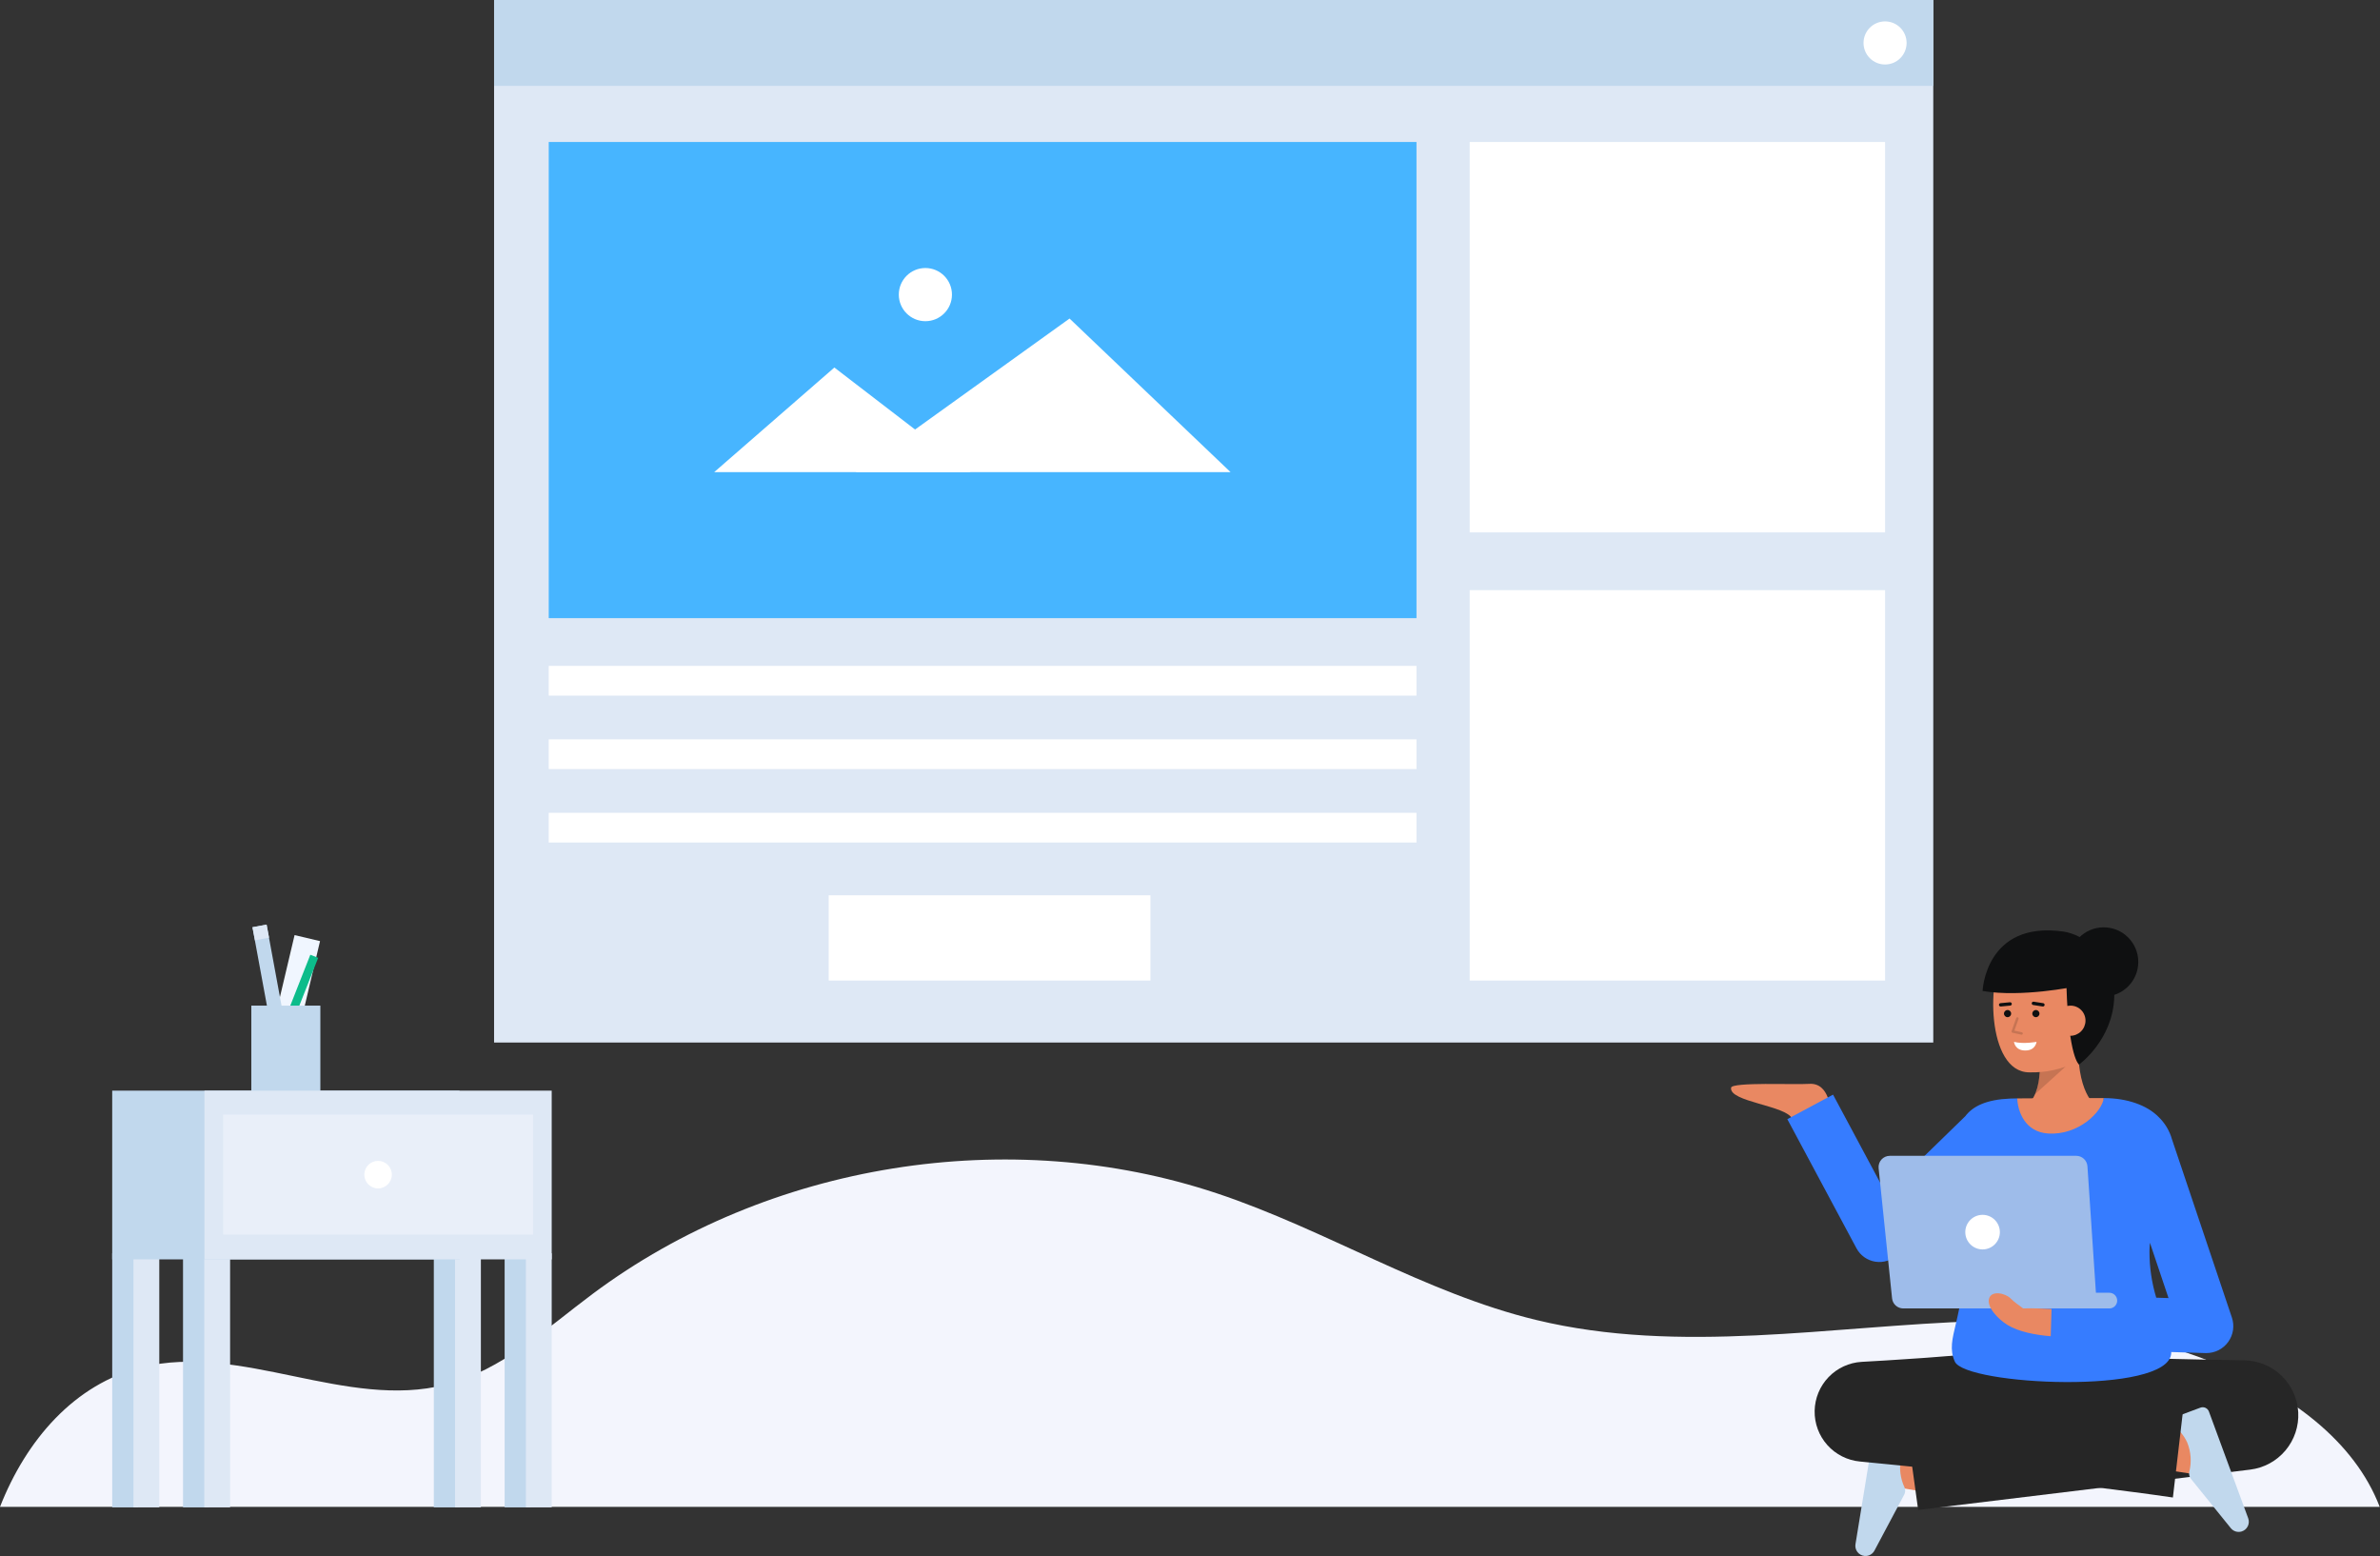 <svg width="459" height="300" viewBox="0 0 459 300" fill="none" xmlns="http://www.w3.org/2000/svg">
<rect x="0" y="0" width="459" height="300" fill="#333333" stroke="none"/>
<g clip-path="url(#clip0_226_2)">
<path d="M458.945 290.53H0C5.029 277.706 14.316 266.827 27.407 263.599C46.557 258.883 66.825 271.847 85.933 266.974C96.789 264.207 105.336 256.145 114.317 249.45C148.198 224.189 194.631 216.724 234.721 230.093C255.677 237.079 274.774 249.295 296.242 254.49C324.001 261.207 353.032 255.637 381.578 254.719C409.38 253.823 449.217 265.152 458.945 290.53Z" fill="#F3F5FD"/>
<path d="M372.845 0H95.287V201.005H372.845V0Z" fill="#DEE8F5"/>
<path d="M372.845 0H95.287V16.558H372.845V0Z" fill="#C1D8ED"/>
<path d="M363.549 12.433C365.843 12.433 367.703 10.573 367.703 8.279C367.703 5.985 365.843 4.125 363.549 4.125C361.255 4.125 359.395 5.985 359.395 8.279C359.395 10.573 361.255 12.433 363.549 12.433Z" fill="white"/>
<path d="M273.179 27.375H105.828V119.181H273.179V27.375Z" fill="#47B5FF"/>
<path d="M273.179 156.713H105.828V162.443H273.179V156.713Z" fill="white"/>
<path d="M273.179 128.383H105.828V134.114H273.179V128.383Z" fill="white"/>
<path d="M273.179 142.548H105.828V148.278H273.179V142.548Z" fill="white"/>
<path d="M221.87 172.614H159.819V189.051H221.87V172.614Z" fill="white"/>
<path d="M363.549 27.375H283.438V102.646H363.549V27.375Z" fill="white"/>
<path d="M363.549 113.78H283.438V189.051H363.549V113.78Z" fill="white"/>
<path d="M137.731 91.033L160.913 70.86L187.183 91.033H137.731Z" fill="white"/>
<path d="M165.027 91.033L206.271 61.414L237.327 91.033H165.027Z" fill="white"/>
<path d="M178.466 61.927C181.297 61.927 183.592 59.632 183.592 56.801C183.592 53.97 181.297 51.675 178.466 51.675C175.635 51.675 173.34 53.97 173.34 56.801C173.34 59.632 175.635 61.927 178.466 61.927Z" fill="white"/>
<path d="M374.783 288.271C373.878 288.119 363.666 286.374 363.666 286.374L365.351 276.513C365.351 276.513 375.532 278.252 376.434 278.403L374.783 288.271Z" fill="#E98862"/>
<path d="M357.841 297.729C357.798 297.994 357.81 298.266 357.876 298.527C357.943 298.787 358.062 299.031 358.227 299.244C358.392 299.456 358.6 299.632 358.836 299.761C359.072 299.89 359.332 299.969 359.6 299.992C359.972 300.025 360.345 299.951 360.676 299.779C361.006 299.607 361.281 299.344 361.468 299.021L367.237 288.182C367.348 287.972 367.412 287.74 367.425 287.503C367.438 287.266 367.4 287.028 367.313 286.807C366.482 285.045 366.238 283.063 366.617 281.152C366.974 279.674 367.739 278.326 368.825 277.262C368.931 277.17 369.008 277.05 369.047 276.915C369.087 276.781 369.088 276.639 369.049 276.504C369.011 276.37 368.935 276.249 368.831 276.156C368.726 276.063 368.598 276.002 368.46 275.979L362.845 275.039C362.679 275.011 362.51 275.016 362.346 275.054C362.182 275.092 362.028 275.162 361.891 275.26C361.755 275.358 361.639 275.482 361.55 275.624C361.461 275.767 361.402 275.926 361.375 276.092L357.841 297.729Z" fill="#C1D8ED"/>
<path d="M406.391 261.6C410.628 261.777 414.944 261.901 419.26 262.007L425.746 262.15L432.224 262.267L432.87 262.278C435.545 262.329 438.103 263.392 440.026 265.253C441.949 267.114 443.094 269.635 443.232 272.308C443.37 274.981 442.489 277.606 440.767 279.655C439.045 281.704 436.611 283.024 433.954 283.349L369.932 291.123L367.323 272.202L431.06 262.362L432.79 283.444L426.212 283.869L419.638 284.266C415.249 284.52 410.858 284.758 406.388 284.941L406.391 261.6Z" fill="#262626"/>
<path d="M422.541 284.127C413.703 282.841 412.821 282.602 412.531 282.526L415.131 272.867C415.102 272.859 415.064 272.849 415.018 272.839C415.743 272.997 420.234 273.683 423.98 274.227L422.541 284.127Z" fill="#E98862"/>
<path d="M433.582 292.726C433.674 292.978 433.714 293.247 433.698 293.516C433.683 293.784 433.612 294.047 433.49 294.286C433.368 294.526 433.198 294.739 432.991 294.91C432.783 295.081 432.543 295.208 432.284 295.282C431.926 295.384 431.545 295.382 431.188 295.276C430.831 295.17 430.511 294.964 430.267 294.682L422.544 285.135C422.396 284.95 422.29 284.735 422.232 284.505C422.175 284.275 422.167 284.035 422.211 283.801C422.692 281.914 422.555 279.921 421.82 278.117C421.19 276.734 420.183 275.555 418.915 274.716C418.794 274.646 418.696 274.543 418.631 274.419C418.567 274.295 418.539 274.155 418.551 274.016C418.564 273.876 418.615 273.744 418.7 273.632C418.785 273.521 418.899 273.437 419.03 273.388L424.366 271.399C424.523 271.34 424.69 271.313 424.858 271.32C425.026 271.326 425.191 271.365 425.344 271.435C425.496 271.505 425.633 271.605 425.747 271.728C425.861 271.851 425.95 271.996 426.008 272.154L433.582 292.726Z" fill="#C1D8ED"/>
<path d="M392.175 283.227C389.492 282.998 386.811 282.834 384.13 282.679C381.449 282.536 378.767 282.393 376.087 282.298L372.067 282.143L368.047 282.028C365.367 281.938 362.688 281.901 360.009 281.85L360.937 262.601C365.953 263.302 370.975 263.947 375.996 264.607C381.017 265.267 386.043 265.875 391.068 266.494L398.61 267.382L406.158 268.228C411.192 268.77 416.227 269.307 421.273 269.75L419.059 288.723C414.047 287.992 409.024 287.356 404 286.723L396.46 285.808L388.916 284.936C383.883 284.38 378.851 283.816 373.815 283.301C368.779 282.786 363.742 282.259 358.699 281.786C356.281 281.559 354.038 280.427 352.419 278.617C350.8 276.807 349.923 274.452 349.966 272.024C350.008 269.596 350.965 267.273 352.646 265.52C354.327 263.767 356.608 262.714 359.033 262.571L359.629 262.537C362.304 262.38 364.98 262.237 367.654 262.042L371.666 261.768L375.678 261.454C378.352 261.253 381.025 261.003 383.699 260.755C386.372 260.494 389.045 260.224 391.717 259.89L392.175 283.227Z" fill="#262626"/>
<path d="M416.125 258.678L417.535 282.355L376.812 281.877L379.885 260.914L416.125 258.678Z" fill="#262626"/>
<path d="M353.037 214.396C353.037 214.396 352.966 208.675 348.876 208.973C346.296 209.16 334.037 208.592 333.855 209.708C333.403 212.471 344.616 213.146 345.634 215.721L353.037 214.396Z" fill="#E98862"/>
<path d="M404.605 213.415C404.605 213.415 400.775 211.769 400.775 201.705L393.075 200.921C393.075 200.921 394.662 209.814 391.058 212.973L404.605 213.415Z" fill="#E98862"/>
<g opacity="0.15">
<path d="M392.458 210.973L398.365 205.638L393.411 205.992C393.406 207.697 393.083 209.386 392.458 210.973Z" fill="black"/>
</g>
<path d="M404.76 197.476C404.484 200.552 403.064 203.56 400.469 204.759C397.648 206.156 394.527 206.841 391.38 206.754C383.021 206.754 383.116 187.74 386.757 183.746C390.398 179.753 402.159 181.13 404.069 187.148C405.058 190.263 405.024 194.549 404.76 197.476Z" fill="#E98862"/>
<path d="M392.635 196.116C393.016 196.116 393.325 195.807 393.325 195.426C393.325 195.045 393.016 194.736 392.635 194.736C392.254 194.736 391.945 195.045 391.945 195.426C391.945 195.807 392.254 196.116 392.635 196.116Z" fill="#0F1011"/>
<path d="M387.171 196.116C387.552 196.116 387.861 195.807 387.861 195.426C387.861 195.045 387.552 194.736 387.171 194.736C386.79 194.736 386.481 195.045 386.481 195.426C386.481 195.807 386.79 196.116 387.171 196.116Z" fill="#0F1011"/>
<path d="M385.832 194.058C385.75 194.057 385.671 194.025 385.611 193.967C385.552 193.91 385.516 193.832 385.513 193.749C385.509 193.667 385.536 193.586 385.59 193.523C385.644 193.46 385.72 193.42 385.802 193.412L387.622 193.24C387.666 193.234 387.71 193.237 387.752 193.249C387.794 193.26 387.833 193.28 387.867 193.307C387.901 193.335 387.93 193.368 387.95 193.407C387.971 193.445 387.984 193.487 387.988 193.531C387.992 193.574 387.987 193.618 387.974 193.659C387.961 193.701 387.939 193.74 387.911 193.773C387.883 193.806 387.848 193.833 387.809 193.852C387.77 193.871 387.727 193.883 387.683 193.885L385.863 194.057L385.832 194.058Z" fill="#0F1011"/>
<path d="M393.991 194.058C393.974 194.058 393.957 194.057 393.941 194.055L392.109 193.769C392.024 193.756 391.947 193.71 391.897 193.64C391.846 193.571 391.825 193.484 391.838 193.399C391.851 193.314 391.897 193.238 391.967 193.187C392.036 193.136 392.123 193.115 392.208 193.128L394.04 193.414C394.121 193.426 394.195 193.468 394.246 193.532C394.298 193.596 394.323 193.677 394.317 193.758C394.311 193.84 394.274 193.917 394.214 193.972C394.154 194.028 394.075 194.059 393.993 194.058H393.991Z" fill="#0F1011"/>
<path d="M392.761 200.87C392.761 200.87 390.243 201.346 388.413 200.87C388.413 200.87 388.564 202.541 390.587 202.541C392.61 202.541 392.761 200.87 392.761 200.87Z" fill="white"/>
<path d="M398.529 190.076C398.94 203.973 400.959 205.246 400.959 205.246C400.959 205.246 407.533 200.521 407.753 192.137C407.96 184.277 401.843 180.148 397.893 179.599C382.884 177.512 382.357 191.064 382.357 191.064C389.889 192.355 400.15 190.222 400.15 190.222" fill="#0F1011"/>
<path d="M396.352 196.816C396.361 197.586 396.674 198.32 397.222 198.861C397.769 199.402 398.508 199.705 399.278 199.705C400.047 199.705 400.786 199.402 401.334 198.861C401.881 198.32 402.194 197.586 402.204 196.816C402.21 196.43 402.139 196.047 401.994 195.689C401.85 195.331 401.634 195.005 401.361 194.732C401.088 194.459 400.763 194.244 400.405 194.099C400.047 193.955 399.664 193.883 399.278 193.89C397.194 193.992 396.352 195.2 396.352 196.816Z" fill="#E98862"/>
<path d="M405.711 192.137C409.396 192.137 412.383 189.15 412.383 185.465C412.383 181.78 409.396 178.793 405.711 178.793C402.026 178.793 399.039 181.78 399.039 185.465C399.039 189.15 402.026 192.137 405.711 192.137Z" fill="#0F1011"/>
<path d="M430.439 254.034L418.887 219.684C418.418 218.011 417.505 216.497 416.246 215.301C414.069 213.124 410.311 211.719 405.728 211.714C405.385 214.386 389.161 214.396 389.037 211.776C388.417 211.786 387.936 211.795 387.636 211.809C383.156 212 380.505 213.243 379.008 215.221L363.717 230.1L353.516 211.052L344.698 215.775L358.035 240.678C358.401 241.362 358.921 241.95 359.553 242.398C360.186 242.846 360.913 243.141 361.679 243.26C362.445 243.379 363.228 243.318 363.966 243.082C364.704 242.846 365.378 242.442 365.933 241.902L378.066 230.095C378.542 233.178 378.83 236.287 378.928 239.405C379.113 254.867 374.936 257.782 376.994 262.508C378.989 267.095 418.208 269.001 418.732 260.931C418.738 260.846 418.738 260.762 418.741 260.677L425.357 260.879C425.411 260.879 425.463 260.879 425.516 260.879C426.34 260.879 427.153 260.683 427.886 260.307C428.619 259.931 429.253 259.386 429.733 258.717C430.214 258.048 430.529 257.274 430.652 256.459C430.774 255.644 430.701 254.811 430.438 254.03L430.439 254.034ZM418.215 250.271L415.847 250.199C414.974 247.316 414.534 244.319 414.541 241.307C414.541 240.735 414.574 240.17 414.629 239.608L418.215 250.271Z" fill="#367CFF"/>
<path d="M389.037 211.777C389.16 214.397 390.585 218.251 394.982 218.542C400.841 218.928 405.385 214.388 405.728 211.716H405.714C399.945 211.716 392.4 211.725 389.037 211.777Z" fill="#E98862"/>
<path d="M402.578 224.867L404.261 249.961C404.281 250.257 404.24 250.553 404.14 250.833C404.041 251.112 403.885 251.368 403.682 251.584C403.48 251.801 403.235 251.973 402.963 252.091C402.691 252.21 402.398 252.27 402.101 252.271H367.052C366.517 252.27 366 252.072 365.602 251.713C365.205 251.355 364.954 250.861 364.899 250.328L362.305 225.234C362.274 224.933 362.307 224.628 362.401 224.34C362.495 224.052 362.648 223.787 362.851 223.562C363.054 223.337 363.302 223.157 363.579 223.034C363.856 222.911 364.156 222.847 364.459 222.847H400.418C400.967 222.847 401.495 223.056 401.896 223.431C402.297 223.806 402.541 224.319 402.578 224.867Z" fill="#9EBCEA"/>
<path d="M369.979 252.271H406.805C407.639 252.271 408.316 251.594 408.316 250.76C408.316 249.925 407.639 249.249 406.805 249.249H369.979C369.145 249.249 368.468 249.925 368.468 250.76C368.468 251.594 369.145 252.271 369.979 252.271Z" fill="#9EBCEA"/>
<path d="M382.355 240.893C384.196 240.893 385.689 239.4 385.689 237.559C385.689 235.717 384.196 234.224 382.355 234.224C380.513 234.224 379.02 235.717 379.02 237.559C379.02 239.4 380.513 240.893 382.355 240.893Z" fill="white"/>
<g opacity="0.15">
<path d="M389.875 199.493C389.857 199.493 389.84 199.491 389.824 199.487L388.125 199.117C388.092 199.11 388.061 199.095 388.034 199.075C388.007 199.055 387.985 199.029 387.968 199C387.952 198.97 387.942 198.937 387.939 198.904C387.936 198.87 387.941 198.836 387.952 198.804L388.842 196.291C388.853 196.261 388.869 196.234 388.89 196.211C388.911 196.187 388.936 196.169 388.964 196.155C388.993 196.142 389.023 196.134 389.054 196.132C389.086 196.131 389.117 196.135 389.146 196.146C389.176 196.156 389.203 196.172 389.226 196.193C389.25 196.214 389.269 196.239 389.282 196.268C389.295 196.296 389.303 196.326 389.305 196.358C389.307 196.389 389.302 196.42 389.292 196.45L388.491 198.709L389.926 199.024C389.983 199.036 390.034 199.069 390.069 199.117C390.103 199.165 390.119 199.224 390.113 199.282C390.106 199.341 390.078 199.395 390.034 199.435C389.991 199.474 389.934 199.495 389.875 199.495V199.493Z" fill="black"/>
</g>
<path d="M387.159 255.457C389.298 256.777 392.609 257.401 395.495 257.63L395.657 252.371C394.3 252.332 392.213 252.19 390.17 252.271C389.246 251.518 388.715 251.294 387.767 250.346C386.758 249.337 384.11 248.731 383.61 250.346C383.11 251.961 385.282 254.295 387.159 255.457Z" fill="#E98862"/>
<path d="M61.721 181.451L56.812 180.29L50.657 206.323L55.566 207.484L61.721 181.451Z" fill="#F0F6FF"/>
<path d="M51.413 178.269L48.688 178.772L52.903 201.622L55.628 201.119L51.413 178.269Z" fill="#C1D8ED"/>
<path d="M51.412 178.261L48.69 178.779L49.169 181.3L51.892 180.782L51.412 178.261Z" fill="#DEE8F5"/>
<path d="M59.849 184.079L51.017 206.498L52.53 207.094L61.362 184.675L59.849 184.079Z" fill="#0CBC8B"/>
<path d="M61.783 193.887H48.47V210.902H61.783V193.887Z" fill="#C1D8ED"/>
<path d="M97.322 290.624H102.302V241.638H97.322V290.624Z" fill="#C1D8ED"/>
<path d="M101.421 290.624H106.4V241.638H101.421V290.624Z" fill="#DEE8F5"/>
<path d="M35.298 290.624H40.278L40.278 241.638H35.298L35.298 290.624Z" fill="#C1D8ED"/>
<path d="M39.396 290.624H44.376L44.376 241.638H39.396L39.396 290.624Z" fill="#DEE8F5"/>
<path d="M83.665 290.624H88.644V241.638H83.665V290.624Z" fill="#C1D8ED"/>
<path d="M87.763 290.624H92.742V241.638H87.763V290.624Z" fill="#DEE8F5"/>
<path d="M21.641 290.624H26.62L26.62 241.638H21.641L21.641 290.624Z" fill="#C1D8ED"/>
<path d="M25.739 290.624H30.718L30.718 241.638H25.739L25.739 290.624Z" fill="#DEE8F5"/>
<path d="M88.613 210.281H21.64V242.812H88.613V210.281Z" fill="#C1D8ED"/>
<path d="M106.4 210.281H39.427V242.812H106.4V210.281Z" fill="#DEE8F5"/>
<g opacity="0.53">
<path d="M102.797 214.906H43.03V238.044H102.797V214.906Z" fill="#F3F5FD"/>
</g>
<path d="M72.914 229.129C74.38 229.129 75.568 227.941 75.568 226.475C75.568 225.009 74.38 223.821 72.914 223.821C71.448 223.821 70.26 225.009 70.26 226.475C70.26 227.941 71.448 229.129 72.914 229.129Z" fill="white"/>
</g>
<defs>
<clipPath id="clip0_226_2">
<rect width="458.945" height="300" fill="white"/>
</clipPath>
</defs>
</svg>
